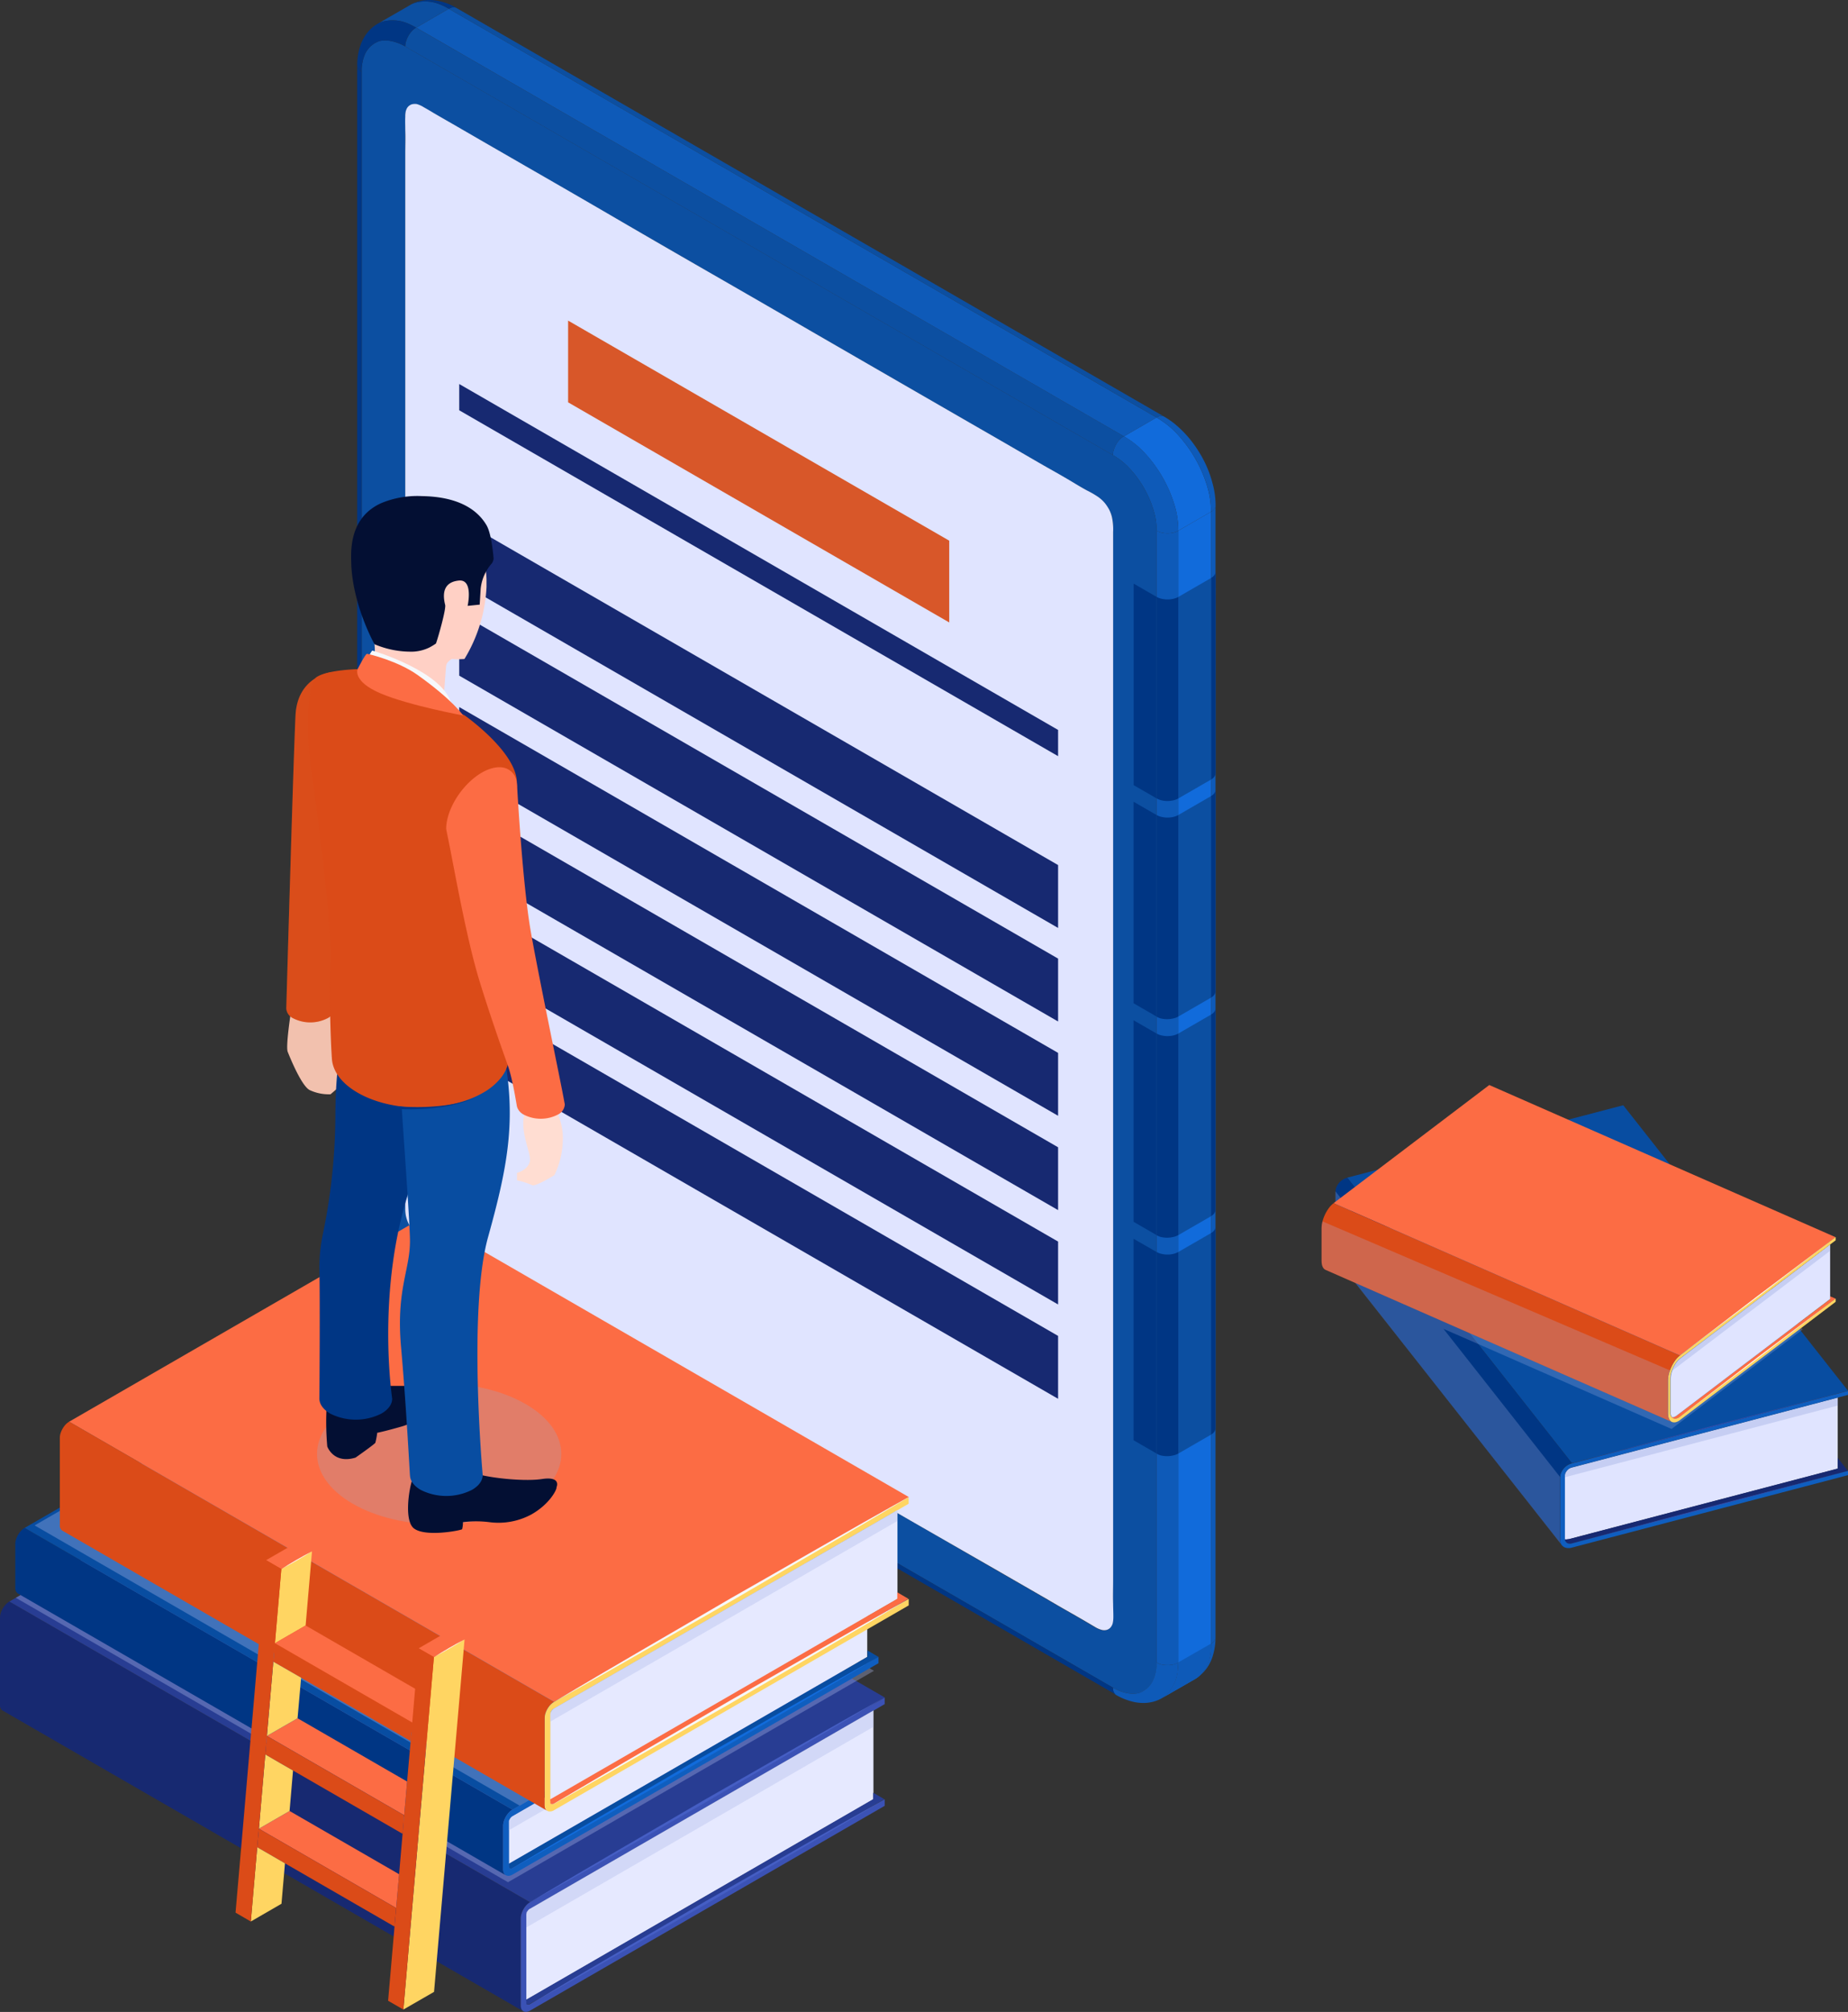 <svg viewBox="0 0 497.59 541.56" xmlns="http://www.w3.org/2000/svg"><rect x="0" y="0" width="497.59" height="541.56" fill="#333333" stroke="none"/><defs><style>.cls-1{isolation:isolate;}.cls-2{fill:#172971;}.cls-3{fill:#283d93;}.cls-4{fill:#3b52b5;}.cls-5{fill:#e6e9ff;}.cls-27,.cls-28,.cls-6{fill:#adb8e8;}.cls-25,.cls-27,.cls-6{mix-blend-mode:multiply;}.cls-6{opacity:0.35;}.cls-7{fill:#455ec4;}.cls-8{fill:#0e5ab8;}.cls-9{fill:#116bdb;}.cls-10{fill:#0c4fa1;}.cls-11{fill:#e0e4ff;}.cls-12{fill:#003684;}.cls-13,.cls-25{fill:#d85729;}.cls-14{fill:#084da1;}.cls-15{fill:#0f5ebf;}.cls-16{fill:#db4b18;}.cls-17{fill:#fc6c44;}.cls-18{fill:#ffd562;}.cls-19{fill:#fff;}.cls-20{fill:#f7f8fb;}.cls-21{fill:#a1a3bf;opacity:0.3;}.cls-21,.cls-28{mix-blend-mode:color-burn;}.cls-22{fill:#f2c1ae;}.cls-23{fill:#ffd0c5;}.cls-24{fill:#030f33;}.cls-25{opacity:0.15;}.cls-26{fill:#ffddd2;}.cls-27{opacity:0.5;}.cls-28{opacity:0.25;}.cls-29{fill:#354dad;}</style></defs><g class="cls-1"><g id="Layer_2"><g id="all"><g id="article"><path d="M2.52,431.09a4.43,4.43,0,0,0-1,.83A6.14,6.14,0,0,0,.2,434.19a4.28,4.28,0,0,0-.2,1.28v23.34a3.59,3.59,0,0,0,0,.47,1.82,1.82,0,0,0,.36.86,1,1,0,0,0,.35.3l140.19,80.95a1.51,1.51,0,0,1-.58-.71,2.6,2.6,0,0,1-.14-.92V516.42a4.13,4.13,0,0,1,.2-1.29,6.2,6.2,0,0,1,1.3-2.27,4.65,4.65,0,0,1,1-.82Z" class="cls-2"></path><polygon points="2.52 431.09 142.73 512.04 238.22 456.91 98.01 375.96 2.52 431.09" class="cls-3"></polygon><path d="M140.21,516.42v23.34a2.6,2.6,0,0,0,.14.92,1.51,1.51,0,0,0,.58.71h0a1.53,1.53,0,0,0,.27.11,2.07,2.07,0,0,0,1.52-.29l95.49-55.13v-1.76l-95.49,55.13a.46.46,0,0,1-.14.07l-.11.05-.12,0h-.23l-.09,0-.09,0-.08-.08a.73.73,0,0,1-.05-.09.26.26,0,0,1,0-.12l0-.12a.61.61,0,0,0,0-.13V515.54c0-.06,0-.1,0-.15s0-.11,0-.15a.85.85,0,0,1,0-.17.75.75,0,0,0,.05-.16.77.77,0,0,1,.07-.16,1.29,1.29,0,0,1,.09-.16.46.46,0,0,1,.09-.15l.1-.15a1.34,1.34,0,0,1,.11-.14l.11-.12c.05,0,.09-.08.13-.1l.12-.1.07,0,92.46-53.38,3-1.75v-1.75L142.73,512a4.65,4.65,0,0,0-1,.82,6.2,6.2,0,0,0-1.3,2.27A4.13,4.13,0,0,0,140.21,516.42Z" class="cls-4"></path><path d="M235.18,460.42v23.9c-31.31,18.1-62.12,35.88-93.46,54V515.4a.38.38,0,0,0,0-.18.51.51,0,0,1,.06-.15c0-.05,0-.11,0-.17a.51.51,0,0,0,.06-.15c0-.06,0-.11.08-.14a.63.63,0,0,1,.12-.18.66.66,0,0,0,.09-.15.44.44,0,0,1,.12-.11c0-.06.08-.09.11-.15l.12-.09s.09-.06.12-.11.06,0,.06,0Z" class="cls-5"></path><path d="M235.18,460.42v4.39l-93.46,54V515.4a.38.38,0,0,0,0-.18.51.51,0,0,1,.06-.15c0-.05,0-.11,0-.17a.51.51,0,0,0,.06-.15c0-.06,0-.11.08-.14a.63.63,0,0,1,.12-.18.66.66,0,0,0,.09-.15.44.44,0,0,1,.12-.11c0-.06.08-.09.11-.15l.12-.09s.09-.06.12-.11.06,0,.06,0Z" class="cls-6"></path><path d="M141.71,538.89V539a.61.61,0,0,1,0,.13l0,.12a.26.26,0,0,0,0,.12.73.73,0,0,0,.05.09l.08.08.09,0,.09,0h.23l.12,0,.11-.05a.42.42,0,0,0,.14-.06l95.49-55.14-3-1.74v1.74l-93.48,54Z" class="cls-3"></path><path d="M142.73,512c15.76-9.46,31.71-18.58,47.56-27.88,16-9.08,31.86-18.34,47.93-27.25-15.76,9.46-31.71,18.58-47.56,27.88C174.68,493.86,158.8,503.12,142.73,512Z" class="cls-7"></path><path d="M142.73,539.46c15.76-9.46,31.71-18.58,47.56-27.88,16-9.08,31.86-18.34,47.93-27.25-15.76,9.46-31.71,18.58-47.56,27.88C174.68,521.28,158.8,530.54,142.73,539.46Z" class="cls-7"></path><polygon points="4.25 430.08 136.79 506.64 235.32 449.74 102.77 373.2 4.25 430.08" class="cls-6"></polygon><path d="M326.53,442.14q-.22.17-.45.3V137.77c.15-.1.3-.19.45-.3a2.15,2.15,0,0,0,.65-.87,1.2,1.2,0,0,0,.11-.53V440.76a1.22,1.22,0,0,1-.11.52A2.12,2.12,0,0,1,326.53,442.14Z" class="cls-8"></path><path d="M324.87,130.3a24.36,24.36,0,0,1,1.2,7.47l-8.8,5.07a24,24,0,0,0-1.2-7.46,36.11,36.11,0,0,0-7.59-13.16,24.35,24.35,0,0,0-5.86-4.76l8.78-5.08a24.11,24.11,0,0,1,5.87,4.76A36.14,36.14,0,0,1,324.87,130.3Z" class="cls-9"></path><path d="M326.07,137.76V442.43a21.13,21.13,0,0,1-.18,2.74,10.55,10.55,0,0,1-2.11,5,6.66,6.66,0,0,1-2,1.79L313,457a6.48,6.48,0,0,0,2-1.8,10.43,10.43,0,0,0,2.09-5,19.52,19.52,0,0,0,.19-2.74V142.84Z" class="cls-9"></path><path d="M326.08,442.44q.23-.13.45-.3a2.12,2.12,0,0,0,.65-.86,1.22,1.22,0,0,0,.11-.52,16.85,16.85,0,0,1-.82,5.23,12.27,12.27,0,0,1-1.08,2.35,10.37,10.37,0,0,1-1.58,2,10.2,10.2,0,0,1-2,1.58,6.42,6.42,0,0,0,2-1.8,10.46,10.46,0,0,0,2.11-5A21.27,21.27,0,0,0,326.08,442.44Z" class="cls-8"></path><path d="M317.27,142.84V447.52a4.61,4.61,0,0,1-1.41.55,7.73,7.73,0,0,1-3,0,5,5,0,0,1-1.42-.55V142.84a4.69,4.69,0,0,0,1.42.54,7,7,0,0,0,3,0A4.35,4.35,0,0,0,317.27,142.84Z" class="cls-8"></path><path d="M317.27,142.84a4.35,4.35,0,0,1-1.41.54,7,7,0,0,1-3,0,4.69,4.69,0,0,1-1.42-.54,19,19,0,0,0-1-6,28.68,28.68,0,0,0-6.07-10.52,19,19,0,0,0-4.7-3.81,4.8,4.8,0,0,1,.24-1.5,7.41,7.41,0,0,1,1.52-2.64,4.84,4.84,0,0,1,1.18-.94,24.4,24.4,0,0,1,5.87,4.76,36.11,36.11,0,0,1,7.59,13.16A24,24,0,0,1,317.27,142.84Z" class="cls-8"></path><path d="M326.08,137.77a24.36,24.36,0,0,0-1.2-7.47,36,36,0,0,0-7.61-13.16,24.06,24.06,0,0,0-5.86-4.76c.16-.09.33-.17.49-.24A2.2,2.2,0,0,1,313,112a1.2,1.2,0,0,1,.51.18,22.06,22.06,0,0,1,2.51,1.69,29.39,29.39,0,0,1,4.62,4.64,33.84,33.84,0,0,1,3.59,5.61,29.79,29.79,0,0,1,2.26,6,22.12,22.12,0,0,1,.82,5.76v.21a1.2,1.2,0,0,1-.11.53,2.15,2.15,0,0,1-.65.87C326.38,137.58,326.23,137.67,326.08,137.77Z" class="cls-8"></path><path d="M109.12,12.51l190.56,110a19,19,0,0,1,4.7,3.81,28.68,28.68,0,0,1,6.07,10.52,19,19,0,0,1,1,6V447.52a11.08,11.08,0,0,1-.72,4.26,6.59,6.59,0,0,1-3.93,3.9c-2.22.67-5.06-.22-7.08-1.39l-190.56-110a19.37,19.37,0,0,1-4.69-3.82,28.61,28.61,0,0,1-6.08-10.53,19.35,19.35,0,0,1-1-6V19.27A11.2,11.2,0,0,1,98.11,15a6.64,6.64,0,0,1,3.93-3.9C104.28,10.46,107.11,11.35,109.12,12.51Zm190.6,130.7a15.7,15.7,0,0,0-.33-4.06,9.63,9.63,0,0,0-.74-1.89,12.42,12.42,0,0,0-1.1-1.71,9.33,9.33,0,0,0-2-1.85,24.94,24.94,0,0,0-2.94-1.69c-1.59-.86-3.11-1.8-4.67-2.73-2-1.15-3.91-2.25-5.88-3.37-3.14-1.79-6.25-3.61-9.38-5.42q-5.85-3.39-11.73-6.76l-18.77-10.84q-11.72-6.78-23.45-13.54-14.07-8.13-28.15-16.25T162.45,56.84q-10.53-6.11-21.11-12.19c-4.68-2.71-9.4-5.41-14.08-8.13l-5.85-3.38c-1.57-.9-3.16-1.81-4.7-2.71-.88-.51-1.73-1-2.63-1.54a7.14,7.14,0,0,0-1.85-.83,3.43,3.43,0,0,0-1,0,2,2,0,0,0-.94.37,2.19,2.19,0,0,0-.69.73,3.65,3.65,0,0,0-.36.95,6.06,6.06,0,0,0-.11,1.35c0,1.24,0,2.47,0,3.71,0,2,0,4.07,0,6.1,0,2.72,0,5.42,0,8.12s0,5.43,0,8.13c0,5.43,0,10.83,0,16.26q0,12.18,0,24.38V309.39c0,2.72,0,5.44,0,8.13,0,2,0,4,0,6.07,0,.69,0,1.38,0,2.06a8.78,8.78,0,0,0,1,3.89,10.09,10.09,0,0,0,1.1,1.7,9.36,9.36,0,0,0,2,1.87,26.59,26.59,0,0,0,2.94,1.68c1.6.85,3.13,1.81,4.68,2.72,1.94,1.15,3.92,2.27,5.88,3.38,3.13,1.78,6.26,3.6,9.37,5.43l11.74,6.76c6.26,3.6,12.52,7.23,18.76,10.83q11.74,6.78,23.47,13.55,14.07,8.1,28.15,16.25L246.36,410l21.1,12.2,14.08,8.11c1.95,1.14,3.9,2.27,5.87,3.4,1.57.9,3.14,1.79,4.7,2.7l2.61,1.54a6.91,6.91,0,0,0,1.87.82,2.59,2.59,0,0,0,1,.06,2.15,2.15,0,0,0,1.62-1.1,2.7,2.7,0,0,0,.36-.94,7.62,7.62,0,0,0,.13-1.35c0-1.24,0-2.48-.06-3.71,0-2,0-4.07,0-6.12,0-2.7,0-5.4,0-8.12v-8.13c0-5.41,0-10.83,0-16.24V149.27C299.68,147.26,299.7,145.27,299.72,143.21Z" class="cls-10"></path><polygon points="311.41 112.38 302.62 117.46 112.06 7.44 120.84 2.36 311.41 112.38" class="cls-8"></polygon><path d="M112.06,7.44l190.56,110a4.84,4.84,0,0,0-1.18.94,7.41,7.41,0,0,0-1.52,2.64,4.8,4.8,0,0,0-.24,1.5l-190.56-110a4.53,4.53,0,0,1,.25-1.49,7.1,7.1,0,0,1,1.51-2.64A4.66,4.66,0,0,1,112.06,7.44Z" class="cls-10"></path><path d="M299.68,454.29c2,1.17,4.86,2.06,7.08,1.39a6.59,6.59,0,0,0,3.93-3.9,11.08,11.08,0,0,0,.72-4.26,5,5,0,0,0,1.42.55,7.73,7.73,0,0,0,3,0,4.61,4.61,0,0,0,1.41-.55,20.86,20.86,0,0,1-.18,2.73,10.54,10.54,0,0,1-2.1,5,6.45,6.45,0,0,1-2,1.79,9.87,9.87,0,0,1-2.37,1,11,11,0,0,1-2.55.36,13.2,13.2,0,0,1-2.56-.24,17.05,17.05,0,0,1-4.95-1.91,1.45,1.45,0,0,1-.41-.37,2.07,2.07,0,0,1-.41-1A3.41,3.41,0,0,1,299.68,454.29Z" class="cls-8"></path><path d="M299.39,139.15a15.7,15.7,0,0,1,.33,4.06c0,2.06,0,4,0,6.06V393.08c0,5.41,0,10.83,0,16.24v8.13c0,2.72,0,5.42,0,8.12,0,2.05-.07,4.09,0,6.12,0,1.23.08,2.47.06,3.71a7.62,7.62,0,0,1-.13,1.35,2.7,2.7,0,0,1-.36.94,2.15,2.15,0,0,1-1.62,1.1,2.59,2.59,0,0,1-1-.06,6.91,6.91,0,0,1-1.87-.82l-2.61-1.54c-1.56-.91-3.13-1.8-4.7-2.7-2-1.13-3.92-2.26-5.87-3.4l-14.08-8.11L246.36,410l-28.15-16.25q-14.07-8.13-28.15-16.25-11.75-6.76-23.47-13.55c-6.24-3.6-12.5-7.23-18.76-10.83l-11.74-6.76c-3.11-1.83-6.24-3.65-9.37-5.43-2-1.11-3.94-2.23-5.88-3.38-1.55-.91-3.08-1.87-4.68-2.72a26.59,26.59,0,0,1-2.94-1.68,9.36,9.36,0,0,1-2-1.87,10.09,10.09,0,0,1-1.1-1.7,8.78,8.78,0,0,1-1-3.89c0-.68,0-1.37,0-2.06,0-2,0-4,0-6.07,0-2.69,0-5.41,0-8.13V98.11q0-12.19,0-24.38c0-5.43,0-10.83,0-16.26,0-2.7,0-5.42,0-8.13s0-5.4,0-8.12c0-2,.08-4.07,0-6.1,0-1.24-.06-2.47,0-3.71a6.06,6.06,0,0,1,.11-1.35,3.65,3.65,0,0,1,.36-.95,2.19,2.19,0,0,1,.69-.73,2,2,0,0,1,.94-.37,3.43,3.43,0,0,1,1,0,7.14,7.14,0,0,1,1.85.83c.9.51,1.75,1,2.63,1.54,1.54.9,3.13,1.81,4.7,2.71l5.85,3.38c4.68,2.72,9.4,5.42,14.08,8.13q10.59,6.08,21.11,12.19Q176.51,65,190.61,73.1t28.15,16.25q11.72,6.77,23.45,13.54L261,113.73q5.88,3.38,11.73,6.76c3.13,1.81,6.24,3.63,9.38,5.42,2,1.12,3.93,2.22,5.88,3.37,1.56.93,3.08,1.87,4.67,2.73a24.94,24.94,0,0,1,2.94,1.69,9.33,9.33,0,0,1,2,1.85,12.42,12.42,0,0,1,1.1,1.71A9.63,9.63,0,0,1,299.39,139.15Z" class="cls-11"></path><path d="M122.92,2.16l190.57,110A1.2,1.2,0,0,0,313,112a2.2,2.2,0,0,0-1.08.14c-.16.07-.33.15-.49.24L120.84,2.36c.16-.09.33-.17.51-.25A2.25,2.25,0,0,1,122.42,2,1.16,1.16,0,0,1,122.92,2.16Z" class="cls-10"></path><path d="M120.84,2.36l-8.78,5.08a21.58,21.58,0,0,0-2.46-1.21,10.45,10.45,0,0,0-5.36-.66,6.89,6.89,0,0,0-2.56.83l8.6-4.95c.06-.05.14-.08.2-.13A6.72,6.72,0,0,1,113,.49a10.45,10.45,0,0,1,5.36.66A19.92,19.92,0,0,1,120.84,2.36Z" class="cls-10"></path><path d="M118.39,1.15A10.45,10.45,0,0,0,113,.49a6.72,6.72,0,0,0-2.55.83,9.68,9.68,0,0,1,2.38-1A11.44,11.44,0,0,1,115.41,0,12.46,12.46,0,0,1,118,.24a16.43,16.43,0,0,1,5,1.92,1.16,1.16,0,0,0-.5-.18,2.25,2.25,0,0,0-1.07.13c-.18.08-.35.16-.51.25A19.92,19.92,0,0,0,118.39,1.15Z" class="cls-12"></path><path d="M109.12,344.27l190.56,110a3.41,3.41,0,0,0,.05.55,2.07,2.07,0,0,0,.41,1,1.45,1.45,0,0,0,.41.37L110,346.18a1.79,1.79,0,0,1-.41-.37,2.15,2.15,0,0,1-.41-1A3.27,3.27,0,0,1,109.12,344.27Z" class="cls-12"></path><path d="M98.11,15a11.2,11.2,0,0,0-.72,4.24,2.41,2.41,0,0,1-.46-.3,2.05,2.05,0,0,1-.64-.86,1.22,1.22,0,0,1-.11-.52A16.64,16.64,0,0,1,97,12.34,12.13,12.13,0,0,1,98.08,10a10.12,10.12,0,0,1,3.6-3.6,6.89,6.89,0,0,1,2.56-.83,10.45,10.45,0,0,1,5.36.66,21.58,21.58,0,0,1,2.46,1.21,4.66,4.66,0,0,0-1.18.94A7.1,7.1,0,0,0,109.37,11a4.53,4.53,0,0,0-.25,1.49c-2-1.16-4.84-2-7.08-1.38A6.64,6.64,0,0,0,98.11,15Z" class="cls-12"></path><path d="M97.39,19.27V324c-.16-.09-.3-.2-.46-.31a2,2,0,0,1-.64-.85,1.26,1.26,0,0,1-.11-.53V17.59a1.22,1.22,0,0,0,.11.52,2.05,2.05,0,0,0,.64.86A2.41,2.41,0,0,0,97.39,19.27Z" class="cls-12"></path><path d="M105.2,342.47a29.09,29.09,0,0,1-4-4.94,33.57,33.57,0,0,1-3.08-5.91,30.59,30.59,0,0,1-1.7-6.32,22.4,22.4,0,0,1-.22-3,1.26,1.26,0,0,0,.11.53,2,2,0,0,0,.64.85c.16.11.3.22.46.31a19.35,19.35,0,0,0,1,6,28.61,28.61,0,0,0,6.08,10.53,19.37,19.37,0,0,0,4.69,3.82,3.27,3.27,0,0,0,0,.54,2.15,2.15,0,0,0,.41,1,1.79,1.79,0,0,0,.41.37.72.72,0,0,0-.19-.11A23.8,23.8,0,0,1,105.2,342.47Z" class="cls-12"></path><path d="M326.07,442.43a21.13,21.13,0,0,1-.18,2.74,10.55,10.55,0,0,1-2.11,5,6.66,6.66,0,0,1-2,1.79L313,457a6.48,6.48,0,0,0,2-1.8,10.43,10.43,0,0,0,2.09-5,19.52,19.52,0,0,0,.19-2.74Z" class="cls-8"></path><path d="M327.31,153.89a1.72,1.72,0,0,1-.47,1.1,3.6,3.6,0,0,1-.76.6v54.25a3.06,3.06,0,0,0,.76-.6,1.69,1.69,0,0,0,.45-1.1Q327.29,181,327.31,153.89Z" class="cls-12"></path><path d="M326.08,206.46v3.38l-8.79,5.07V160.67c2.93-1.7,5.87-3.38,8.79-5.08Z" class="cls-10"></path><path d="M317.29,160.67v54.24a4.28,4.28,0,0,1-1.24.49,7.08,7.08,0,0,1-3.6-.05,5.31,5.31,0,0,1-1-.44V160.67a4.73,4.73,0,0,0,1,.42,7,7,0,0,0,3.6.06A4.58,4.58,0,0,0,317.29,160.67Z" class="cls-12"></path><path d="M311.43,160.67v54.24l-6.18-3.56V157.1Z" class="cls-12"></path><path d="M327.29,212.6a1.72,1.72,0,0,1-.47,1.1,3.6,3.6,0,0,1-.76.6v54.25a3.06,3.06,0,0,0,.76-.6,1.69,1.69,0,0,0,.45-1.1Q327.27,239.73,327.29,212.6Z" class="cls-12"></path><path d="M326.06,265.17v3.38c-2.92,1.7-5.86,3.38-8.79,5.08V219.38c2.93-1.7,5.87-3.38,8.79-5.08Z" class="cls-10"></path><path d="M317.27,219.38v54.25a4.27,4.27,0,0,1-1.24.48,7.19,7.19,0,0,1-3.6,0,6,6,0,0,1-1-.44V219.38a4.27,4.27,0,0,0,1,.42,7.08,7.08,0,0,0,3.6.07A4.94,4.94,0,0,0,317.27,219.38Z" class="cls-12"></path><path d="M311.41,219.38v54.25l-6.18-3.57V215.81Z" class="cls-12"></path><path d="M327.29,271.42a1.72,1.72,0,0,1-.47,1.1,3.6,3.6,0,0,1-.76.6v54.25a3.06,3.06,0,0,0,.76-.6,1.69,1.69,0,0,0,.45-1.1Q327.27,298.55,327.29,271.42Z" class="cls-12"></path><path d="M326.06,324v3.38c-2.92,1.7-5.86,3.38-8.79,5.08V278.2c2.93-1.7,5.87-3.38,8.79-5.08Z" class="cls-10"></path><path d="M317.27,278.2v54.25a4.27,4.27,0,0,1-1.24.48,7.19,7.19,0,0,1-3.6,0,6,6,0,0,1-1-.44V278.2a4.27,4.27,0,0,0,1,.42,7.08,7.08,0,0,0,3.6.07A4.94,4.94,0,0,0,317.27,278.2Z" class="cls-12"></path><path d="M311.41,278.2v54.25l-6.18-3.57V274.63Z" class="cls-12"></path><path d="M327.28,330.24a1.69,1.69,0,0,1-.47,1.1,4.29,4.29,0,0,1-.75.6v54.24a2.76,2.76,0,0,0,.75-.59,1.67,1.67,0,0,0,.46-1.1Q327.27,357.37,327.28,330.24Z" class="cls-12"></path><path d="M326.06,382.8v3.38c-2.93,1.7-5.87,3.38-8.79,5.08V337c2.92-1.7,5.86-3.38,8.79-5.07Z" class="cls-10"></path><path d="M317.27,337v54.25a4.27,4.27,0,0,1-1.24.48,7.19,7.19,0,0,1-3.6,0,6,6,0,0,1-1-.44V337a4.27,4.27,0,0,0,1,.42,7,7,0,0,0,3.6.07A4.94,4.94,0,0,0,317.27,337Z" class="cls-12"></path><path d="M311.41,337v54.25l-6.18-3.57V333.45Z" class="cls-12"></path><polygon points="284.9 359.59 284.9 376.52 123.65 283.41 123.65 266.5 284.9 359.59" class="cls-2"></polygon><polygon points="284.9 334.2 284.9 351.13 123.65 258.03 123.65 241.1 284.9 334.2" class="cls-2"></polygon><polygon points="284.9 308.82 284.9 325.73 123.65 232.64 123.65 215.71 284.9 308.82" class="cls-2"></polygon><polygon points="284.9 283.41 284.9 300.34 123.65 207.25 123.65 190.32 284.9 283.41" class="cls-2"></polygon><polygon points="284.9 258.03 284.9 274.96 123.65 181.87 123.65 164.94 284.9 258.03" class="cls-2"></polygon><polygon points="284.9 232.85 284.9 249.78 123.65 156.69 123.65 139.76 284.9 232.85" class="cls-2"></polygon><polygon points="284.9 196.48 284.9 203.54 123.65 110.44 123.65 103.37 284.9 196.48" class="cls-2"></polygon><polygon points="255.59 145.54 255.59 167.55 152.97 108.3 152.97 86.3 255.59 145.54" class="cls-13"></polygon><path d="M6.64,411.25a4.43,4.43,0,0,0-1,.82,6.12,6.12,0,0,0-1.31,2.28,4,4,0,0,0-.21,1.28v11.66a3.87,3.87,0,0,0,0,.48,1.94,1.94,0,0,0,.36.85,1.31,1.31,0,0,0,.35.32l131.32,75.81-.17-.14a2.07,2.07,0,0,1-.51-1.46V491.48a4.15,4.15,0,0,1,.21-1.29,6.12,6.12,0,0,1,1.31-2.26,3.76,3.76,0,0,1,1-.82Z" class="cls-12"></path><polygon points="6.64 411.27 138.02 487.12 236.55 430.23 105.17 354.38 6.64 411.27" class="cls-14"></polygon><path d="M233.51,433.71V446L137,501.69V490.47a.21.21,0,0,0,0-.14,1.3,1.3,0,0,0,0-.15c0-.06,0-.12.06-.18s0-.11.06-.14l.09-.18.09-.15.08-.14c.06-.06.06-.09.12-.15s.06-.09.12-.12.09-.05.12-.11a.53.53,0,0,0,.11-.09.23.23,0,0,1,.12-.06Z" class="cls-5"></path><path d="M137,502.27v.08a.68.68,0,0,0,0,.14.27.27,0,0,0,0,.12s0,.08.05.11,0,.06.06.09a.2.2,0,0,0,.08.08l.08.06.1,0h.22l.11,0,.13,0,.12-.07L236.55,446l-3-1.75V446L137,501.69Z" class="cls-14"></path><path d="M138,502.86a.42.42,0,0,1-.13.07l-.13.05-.11,0h-.22l-.1,0-.08-.05s-.06-.06-.08-.08a.47.47,0,0,1-.06-.09s0-.08-.05-.11a.31.31,0,0,1,0-.13.59.59,0,0,1,0-.13V490.49s0-.1,0-.16,0-.1,0-.15l.05-.16c0-.06,0-.11.07-.17s.05-.1.07-.16a1.19,1.19,0,0,1,.09-.15c0-.05.07-.09.1-.15l.11-.14a.63.63,0,0,0,.11-.12l.13-.11a.74.74,0,0,1,.12-.09l.1-.07,95.5-55.14,3-1.75v-1.75L138,487.11a4,4,0,0,0-1,.83,6.12,6.12,0,0,0-1.31,2.26,4.13,4.13,0,0,0-.21,1.28v11.68a2.1,2.1,0,0,0,.51,1.46l.17.14.06,0a1.53,1.53,0,0,0,.92.15,2.47,2.47,0,0,0,.87-.32l98.53-56.9V446Z" class="cls-15"></path><path d="M233.51,433.71v3.22L137,492.67v-2.2a.21.21,0,0,0,0-.14,1.3,1.3,0,0,0,0-.15c0-.06,0-.12.06-.18s0-.11.06-.14l.09-.18.09-.15.08-.14c.06-.06.06-.09.12-.15s.06-.09.12-.12.09-.05.12-.11a.53.53,0,0,0,.11-.09.23.23,0,0,1,.12-.06Z" class="cls-6"></path><polygon points="9.32 410.6 139.91 486.02 235.4 430.89 104.81 355.47 9.32 410.6" class="cls-6"></polygon><path d="M18.62,382.68a4.38,4.38,0,0,0-1,.82,6.41,6.41,0,0,0-1.31,2.28,4.23,4.23,0,0,0-.2,1.28V410.4a3.83,3.83,0,0,0,0,.47,1.74,1.74,0,0,0,.37.86,1.08,1.08,0,0,0,.34.3c46.74,27,83.83,48.44,130.56,75.41a1.44,1.44,0,0,1-.57-.71,2.61,2.61,0,0,1-.15-.92V462.47a4.08,4.08,0,0,1,.21-1.28,6.24,6.24,0,0,1,1.3-2.28,5.32,5.32,0,0,1,1-.82Z" class="cls-16"></path><polygon points="18.62 382.68 149.21 458.09 244.7 402.96 114.11 327.55 18.62 382.68" class="cls-17"></polygon><path d="M146.68,462.47v23.34a2.61,2.61,0,0,0,.15.92,1.44,1.44,0,0,0,.57.71h0a1.59,1.59,0,0,0,.27.12,2.12,2.12,0,0,0,1.52-.3l95.49-55.13v-1.75l-95.49,55.13a.84.84,0,0,1-.14.06.27.27,0,0,1-.11.05l-.12,0a.24.24,0,0,1-.12,0h-.11l-.09,0s-.07,0-.09-.06-.06,0-.08-.08l-.06-.09a.36.36,0,0,1,0-.11l0-.12a.7.7,0,0,1,0-.14V461.59s0-.1,0-.14a1.43,1.43,0,0,0,0-.16,1,1,0,0,1,0-.17,1.56,1.56,0,0,0,0-.16l.06-.15c0-.06.06-.12.09-.16l.09-.16s.07-.1.11-.15a.63.63,0,0,1,.11-.13.65.65,0,0,1,.11-.12L149,460a.45.45,0,0,0,.13-.1l.07,0,92.46-53.39,3-1.74V403l-95.49,55.13a5.32,5.32,0,0,0-1,.82,6.24,6.24,0,0,0-1.3,2.28A4.08,4.08,0,0,0,146.68,462.47Z" class="cls-18"></path><path d="M241.65,406.47V430.4c-31.31,18.07-62.12,35.88-93.46,54v-22.9a.33.33,0,0,0,0-.15c0-.06,0-.12.06-.18s0-.11,0-.14l.09-.18c0-.06,0-.12.09-.14a.48.48,0,0,1,.08-.18.66.66,0,0,0,.09-.15.44.44,0,0,1,.12-.11c0-.06.09-.09.12-.12A.44.44,0,0,1,149,460a.41.41,0,0,0,.12-.09s.06,0,.09-.05Z" class="cls-5"></path><path d="M241.65,406.47v2.93l-93.46,54v-1.93a.33.33,0,0,0,0-.15c0-.06,0-.12.06-.18s0-.11,0-.14l.09-.18c0-.06,0-.12.09-.14a.48.48,0,0,1,.08-.18.66.66,0,0,0,.09-.15.44.44,0,0,1,.12-.11c0-.06.09-.09.12-.12A.44.44,0,0,1,149,460a.41.41,0,0,0,.12-.09s.06,0,.09-.05Z" class="cls-6"></path><path d="M148.19,484.94V485a.7.7,0,0,0,0,.14l0,.12a.36.36,0,0,0,0,.11l.06.09s.06.06.08.08.06,0,.09.06l.09,0h.11a.24.24,0,0,0,.12,0l.12,0a.27.27,0,0,0,.11-.05l.14-.05,95.49-55.14-3-1.75v1.75l-93.48,54Z" class="cls-17"></path><polygon points="125.09 441.28 116.87 536.16 108.61 540.92 116.83 446.05 125.09 441.28" class="cls-18"></polygon><polygon points="125.09 441.28 116.83 446.05 112.72 443.69 120.98 438.91 125.09 441.28" class="cls-17"></polygon><polygon points="116.83 446.05 108.61 540.92 104.5 538.55 106.23 518.59 107.46 504.49 108.4 493.61 108.83 488.62 109.61 479.54 110.57 468.64 111 463.65 111.78 454.57 112.72 443.69 116.83 446.05" class="cls-16"></polygon><polygon points="111 463.65 110.57 468.64 81.08 451.61 77.71 449.67 73.6 447.31 74.03 442.31 111 463.65" class="cls-16"></polygon><polygon points="109.61 479.54 108.83 488.62 71.86 467.27 80.12 462.51 109.61 479.54" class="cls-17"></polygon><polygon points="108.83 488.62 108.4 493.61 78.9 476.58 75.54 474.65 71.43 472.26 71.86 467.27 108.83 488.62" class="cls-16"></polygon><polygon points="107.46 504.49 106.23 518.59 106.66 513.58 69.71 492.24 77.97 487.47 107.46 504.49" class="cls-17"></polygon><polygon points="106.66 513.58 106.23 518.59 76.73 501.56 73.36 499.6 69.26 497.23 69.71 492.24 106.66 513.58" class="cls-16"></polygon><polygon points="84.01 417.56 82.29 437.54 74.03 442.31 75.75 422.33 84.01 417.56" class="cls-18"></polygon><polygon points="80.18 415.35 84.01 417.56 75.75 422.33 71.92 420.12 71.64 419.96 79.92 415.19 80.18 415.35" class="cls-17"></polygon><polygon points="78.9 476.58 77.97 487.47 69.71 492.24 71.43 472.26 75.54 474.65 78.9 476.58" class="cls-18"></polygon><polygon points="73.36 499.6 76.73 501.56 75.79 512.44 67.53 517.22 69.26 497.23 73.36 499.6" class="cls-18"></polygon><polygon points="73.6 447.31 77.71 449.67 81.08 451.61 80.12 462.51 71.86 467.27 74.03 442.31 73.6 447.31" class="cls-18"></polygon><polygon points="71.92 420.12 75.75 422.33 74.03 442.31 71.86 467.27 71.43 472.26 69.71 492.24 69.26 497.23 67.53 517.22 63.42 514.83 71.64 419.96 71.92 420.12" class="cls-16"></polygon><path d="M116.83,446.05c2.7-1.69,5.45-3.29,8.26-4.77Q121.06,443.83,116.83,446.05Z" class="cls-19"></path><path d="M75.75,422.35q4-2.55,8.26-4.77C81.32,419.27,78.57,420.87,75.75,422.35Z" class="cls-19"></path><polygon points="111.78 454.57 111 463.65 74.03 442.31 82.29 437.54 111.78 454.57" class="cls-17"></polygon><path d="M149.21,458.09c15.75-9.46,31.71-18.58,47.56-27.88,16-9.08,31.85-18.33,47.93-27.25-15.76,9.46-31.72,18.58-47.57,27.88C181.15,439.92,165.28,449.18,149.21,458.09Z" class="cls-20"></path><path d="M149.21,485.51c15.75-9.46,31.71-18.58,47.56-27.88,16-9.08,31.85-18.33,47.93-27.25C228.94,439.84,213,449,197.13,458.26,181.15,467.34,165.28,476.59,149.21,485.51Z" class="cls-20"></path><path d="M138,502.86c16.25-9.74,32.72-19.15,49.07-28.75,16.5-9.37,32.88-18.92,49.46-28.13-16.26,9.75-32.72,19.16-49.07,28.75C171,484.1,154.62,493.64,138,502.86Z" class="cls-9"></path><path d="M95,377.92c-12.85,7.42-12.85,19.44,0,26.86s33.66,7.41,46.51,0,12.84-19.44,0-26.86S107.82,370.51,95,377.92Z" class="cls-21"></path><path d="M78.35,272.28s-1.47,9.38-.88,10.85,3.6,8.93,5.83,10.25A12.05,12.05,0,0,0,89,294.55l3.21-2.77v-18l-6.26-5.66-6,1.85Z" class="cls-22"></path><path d="M100.9,174.26a12.07,12.07,0,0,1-.72,4.9l19.14,11.3s.53-8.53.82-11.27c.1-1,1.49-1.81,1.49-1.81a23,23,0,0,0,3.43,0A41,41,0,0,0,131,158c0-.71,0-1.41,0-2.09-.33-10.2-6.73-16.86-18.31-16.86-10.43,0-14.82,10.11-16.17,16.89s2,10.13,3.65,14.66A11.89,11.89,0,0,1,100.9,174.26Z" class="cls-23"></path><path d="M88,377.68a75.8,75.8,0,0,0,.12,11.67s1.68,4.81,7.61,3c0,0,5.09-3.57,5.34-4a21.27,21.27,0,0,0,.5-2.68s2.14-.41,6.7-1.73,12.22-6.53,11.85-7.53-3.67-3.36-5.7-3.36H98.72Z" class="cls-24"></path><path d="M149.84,400.34c.17.47-1.73,4.45-6.71,7.28a18.65,18.65,0,0,1-11.39,2.1,28.85,28.85,0,0,0-7.09,0,7.34,7.34,0,0,1-.22,1.9c-.19.3-9.9,2.22-13-.23s-.8-13.88.25-14.42c2.57-1.33,11.78-2.93,14.11-1.27,2.58,1.84,14.71,3.24,20.11,2.42S149.84,400.34,149.84,400.34Z" class="cls-24"></path><path d="M110.33,275.47,92.2,280.93s-1.85,4.7-1.9,19.56A159.29,159.29,0,0,1,87,331.88a44,44,0,0,0-1,9.34c.2,9.8,0,35.26,0,35.26,0,1.45,1,2.89,2.87,4a15.32,15.32,0,0,0,13.86,0c1.91-1.11,2.87-2.55,2.87-4,0,0-4.44-29.26,4.79-56.67S110.33,275.47,110.33,275.47Z" class="cls-12"></path><path d="M134.85,280,108,294.5c-.19.29,2.16,30.71,2.38,38.91s-3.8,13.41-2.39,29.22,2.38,34.94,2.4,34.49h0c.05,1.42,1,2.82,2.85,3.9a15.32,15.32,0,0,0,13.86,0c1.92-1.11,2.87-2.55,2.87-4,0,0-4-44.39,1.44-64S139.53,300,134.85,280Z" class="cls-14"></path><path d="M89.26,180.94s-9.16,1-9.69,11.61c-.56,11.11-2.49,78.93-2.49,78.93a3.21,3.21,0,0,0,1.9,2.64,10.13,10.13,0,0,0,9.13,0A3.22,3.22,0,0,0,90,271.48s2.44-56.35,2.44-68.12A88.32,88.32,0,0,0,89.26,180.94Z" class="cls-16"></path><path d="M89.26,180.94s-9.16,1-9.69,11.61c-.56,11.11-2.49,78.93-2.49,78.93a3.21,3.21,0,0,0,1.9,2.64,10.13,10.13,0,0,0,9.13,0A3.22,3.22,0,0,0,90,271.48s2.44-56.35,2.44-68.12A88.32,88.32,0,0,0,89.26,180.94Z" class="cls-25"></path><path d="M83.82,207.41c1.75,11.42,5.8,44.42,5.21,51.53-.56,6.78.13,23.17.22,24.09,0,0,.08,1.64.1,1.64.1,3.43,2.42,6.86,7,9.48,8.23,4.74,21,5.29,30.24,1.64a25.65,25.65,0,0,0,3.46-1.64,16.48,16.48,0,0,0,4.86-4.07,11.36,11.36,0,0,0,1.28-2.05,1.4,1.4,0,0,0,.14-.37,6.31,6.31,0,0,0,.38-1.08,2.85,2.85,0,0,0,.13-.48,7.35,7.35,0,0,0,.17-1.41h0s.86-24.43,1.48-45.62c.38-12.43.68-23.75.68-28.38,0-8.28-14.1-18.15-14.1-18.15l-7.61-3.32-20.81-9.11s-8.14.13-11.29,2.07S82.67,199.83,83.82,207.41Z" class="cls-16"></path><path d="M94.6,152.33c.6,11.08,6.24,21.08,6.24,21.08a25,25,0,0,0,10.36,2,9,9,0,0,0,.91-.08,11.05,11.05,0,0,0,3.42-1,14.56,14.56,0,0,0,1.86-1.12c.66-1.86,2.76-9.3,2.47-10.4-.83-3.27-.28-6.15,3.7-6.54s2.35,6.81,2.35,6.81l3.25-.33.26-4.25a12.25,12.25,0,0,1,3-6.84,2.7,2.7,0,0,0,.49-1.37c-.16-1.59-.63-6.73-1.91-8.91a.62.62,0,0,0-.1-.17c-2.31-3.81-7.17-7.51-17.27-7.67a25.34,25.34,0,0,0-10.93,1.87C93.33,139.6,94.6,149.73,94.6,152.33Z" class="cls-24"></path><path d="M99.38,176.46s.73-1.34.89-1.34,19.35,5.75,21.24,14.44l-20-10.31Z" class="cls-20"></path><path d="M107.52,298.53a59.91,59.91,0,0,0,10.55-.45,37.57,37.57,0,0,0,10.16-2.69,37.7,37.7,0,0,1-10.2,2.34,59.81,59.81,0,0,1-10.45.09Z" class="cls-12"></path><path d="M149.27,298a16.66,16.66,0,0,1,2.23,9.72,22.19,22.19,0,0,1-2.23,8.61s-5.25,3.22-6,2.69a22.07,22.07,0,0,0-4.07-1.32v-2s2.76-.66,3.42-2.89-2.89-8-1.32-13.45S149.27,298,149.27,298Z" class="cls-26"></path><path d="M120.14,223.13s.21,1.11.6,3c1.48,7.21,4.81,26.35,8.36,37.9,2.56,8.33,5.51,16.82,7.57,22.56,1.44,4,2.43,11,2.55,11.35,0,0,0,0,0,0a3.63,3.63,0,0,0,1.81,2.09,10,10,0,0,0,9.15,0,3.23,3.23,0,0,0,1.89-2.63,2.21,2.21,0,0,0-.09-.62c-.78-4.61-7.08-34.55-9.12-46.37-2.17-12.62-3.6-38.36-3.6-38.36a8.7,8.7,0,0,0-.11-1.39,4.53,4.53,0,0,0-3.07-3.9c-1.69-.55-3.94-.18-6.39,1.23C124.42,211.09,120.14,217.84,120.14,223.13Z" class="cls-17"></path><path d="M96.29,180.11S98.37,176,98.81,176s8.35,1.93,13.62,5.68c9.51,6.76,12.28,10.9,12.28,10.9s-14.5-2.65-22.2-5.92S96.29,180.11,96.29,180.11Z" class="cls-17"></path><polygon points="497.59 374.35 423.25 393.85 399.17 363.28 374.15 331.5 362.74 317 437.07 297.5 475.83 346.72 485.38 358.85 497.59 374.35" class="cls-14"></polygon><path d="M494.82,376.21v19.12l-72.43,19-.22,0a1.89,1.89,0,0,0-.23.05.61.61,0,0,1-.23,0,.68.68,0,0,1-.2,0,.37.37,0,0,1-.14,0l0-17.15a1.84,1.84,0,0,1,.16-.75,3.18,3.18,0,0,1,1-1.16,3.27,3.27,0,0,1,.73-.29Z" class="cls-11"></path><path d="M494.82,376.21v2.13q-36.75,9.66-73.47,19.3v-.45a1.84,1.84,0,0,1,.16-.75,3.18,3.18,0,0,1,1-1.16,3.27,3.27,0,0,1,.73-.29Z" class="cls-27"></path><path d="M494.81,392.42l2.77,3.51-74.33,19.51a1.84,1.84,0,0,1-1.09,0,1.23,1.23,0,0,1-.66-.55,1.19,1.19,0,0,1-.13-.54.33.33,0,0,0,.13,0,.51.51,0,0,0,.21,0,.82.82,0,0,0,.22,0,1.89,1.89,0,0,0,.23-.05l.23,0,72.42-19Z" class="cls-2"></path><path d="M497.58,375.47l-2.77.73L423.25,395a2.88,2.88,0,0,0-.73.3,3.15,3.15,0,0,0-1,1.15,1.84,1.84,0,0,0-.16.75v17.15a1.23,1.23,0,0,0,.82,1.09,1.84,1.84,0,0,0,1.09,0l74.33-19.51v1.14l-74.33,19.5a3.05,3.05,0,0,1-1.82,0,2.18,2.18,0,0,1-.93-.66c-.06-.06-.11-.18-.18-.27a2.43,2.43,0,0,1-.25-1.06v-17a2.68,2.68,0,0,1,.3-1.25,4.28,4.28,0,0,1,2.88-2.42l74.33-19.51Z" class="cls-15"></path><path d="M423.26,393.85a4.93,4.93,0,0,0-1.18.5,4.57,4.57,0,0,0-1.71,1.93,2.79,2.79,0,0,0-.29,1.25v17a2.44,2.44,0,0,0,.25,1.07q-26-32.94-51.88-65.85c-2.29-2.9-4.58-5.83-6.87-8.73-.52-.66-1-1.34-1.57-2a2.51,2.51,0,0,1-.2-.29,2,2,0,0,1-.2-.68,1.38,1.38,0,0,1,0-.35V320.68a2.92,2.92,0,0,1,.28-1.25,4.48,4.48,0,0,1,1.7-1.93,4.87,4.87,0,0,1,1.18-.5l11.41,14.5,25,31.78Z" class="cls-12"></path><path d="M399.17,362.28l50.9,22.36,35.31-26.79-9.55-12.13-77.1-33.87L374.15,330.5l-3.79,2.88-.49.37-10.29-13.07v17.05a1.38,1.38,0,0,0,0,.35,2,2,0,0,0,.2.68,2.51,2.51,0,0,0,.2.29c.53.66,1.05,1.34,1.57,2,2.29,2.9,4.58,5.83,6.87,8.73q25.94,32.89,51.88,65.85a2.44,2.44,0,0,1-.25-1.07v-17l-30.17-38.34-1.2-1.52,1.2.52Z" class="cls-28"></path><polygon points="423.25 393.85 460.39 383.99 497.58 374.34 460.45 384.2 423.25 393.85" class="cls-29"></polygon><polygon points="423.25 415.44 460.39 405.57 497.58 395.92 460.45 405.79 423.25 415.44" class="cls-29"></polygon><polygon points="494.27 333.03 452.33 364.85 359.08 323.86 401 292.06 494.27 333.03" class="cls-17"></polygon><path d="M450.78,381.84a.35.35,0,0,1-.2-.07c-.05,0-.18,0-.23,0s-.36-.45-.41-.49l.39.22a.9.9,0,0,0,.23,0l.22-.07.23-.11.25-.14.23-.16,41.28-31.32v-.77l1.5.65-41.94,31.81a.91.91,0,0,1-.23.15.57.57,0,0,1-.23.14.91.91,0,0,1-.25.11,1,1,0,0,1-.22.07.8.8,0,0,1-.21.05H451A.53.53,0,0,1,450.78,381.84Z" class="cls-17"></path><path d="M492.78,335v14.66L451.5,381l-.23.16-.25.14-.23.11-.22.07a.9.9,0,0,1-.23,0,.58.58,0,0,1-.21-.11,1.06,1.06,0,0,1-.11-.21.85.85,0,0,1-.09-.22,1.43,1.43,0,0,1-.09-.27c0-.07,0-.19,0-.28a1.42,1.42,0,0,1,0-.29c0-.09,0-.18,0-.27v-8.69a6,6,0,0,1,.2-1.52c.05-.21.12-.39.18-.57a9.65,9.65,0,0,1,1.14-2.24,5.7,5.7,0,0,1,1.07-1.12Z" class="cls-11"></path><path d="M492.78,335v1.68l-42.65,32.37a9.65,9.65,0,0,1,1.14-2.24,5.7,5.7,0,0,1,1.07-1.12Z" class="cls-27"></path><path d="M450.58,381.77a.35.35,0,0,0,.2.07.53.53,0,0,0,.19.05h.22a.8.8,0,0,0,.21-.05,1,1,0,0,0,.22-.07.91.91,0,0,0,.25-.11.57.57,0,0,0,.23-.14.91.91,0,0,0,.23-.15l41.94-31.81v.86l-41.94,31.83a3.09,3.09,0,0,1-1.11.57,1.88,1.88,0,0,1-1-.05l-.22-.11a2,2,0,0,1-.71-1.07,4.7,4.7,0,0,1-.15-1.25v-8.71a7.75,7.75,0,0,1,.25-1.9,11,11,0,0,1,1.63-3.49,6.33,6.33,0,0,1,1.34-1.39L494.27,333v.86l-1.5,1.13-40.44,30.69a5.43,5.43,0,0,0-1.07,1.12,9,9,0,0,0-1.31,2.81,5.58,5.58,0,0,0-.21,1.52v8.69c0,.09,0,.18,0,.27a1,1,0,0,0,0,.29c0,.09,0,.21,0,.27a1.31,1.31,0,0,0,.09.28,1.45,1.45,0,0,0,.09.22,1.13,1.13,0,0,0,.12.21l.13.16a1.12,1.12,0,0,0,.16.13A.43.43,0,0,0,450.58,381.77Z" class="cls-18"></path><path d="M452.34,364.86a6.33,6.33,0,0,0-1.34,1.39,11.31,11.31,0,0,0-1.36,2.63,5.39,5.39,0,0,0-.28.86,7.75,7.75,0,0,0-.25,1.9v8.72a4.69,4.69,0,0,0,.16,1.24,2,2,0,0,0,.71,1.07q-46.55-20.42-93.05-40.85a1.45,1.45,0,0,1-.55-.43,2.5,2.5,0,0,1-.4-.84,5.11,5.11,0,0,1-.14-1.16v-8.71a7.83,7.83,0,0,1,.25-1.91,10.67,10.67,0,0,1,1.66-3.51,6.49,6.49,0,0,1,1.33-1.39Z" class="cls-16"></path><polygon points="494.27 333.03 473.37 349.03 452.33 364.85 473.23 348.85 494.27 333.03" class="cls-19"></polygon><polygon points="494.27 349.56 473.37 365.56 452.33 381.39 473.23 365.38 494.27 349.56" class="cls-19"></polygon><path d="M450,382.67q-46.55-20.42-93.05-40.85a1.45,1.45,0,0,1-.55-.43,2.5,2.5,0,0,1-.4-.84,5.11,5.11,0,0,1-.14-1.16v-8.71a7.83,7.83,0,0,1,.25-1.91l93.55,40.11a5.39,5.39,0,0,0-.28.86,7.75,7.75,0,0,0-.25,1.9v8.72a4.69,4.69,0,0,0,.16,1.24A2,2,0,0,0,450,382.67Z" class="cls-28"></path></g></g></g></g></svg>